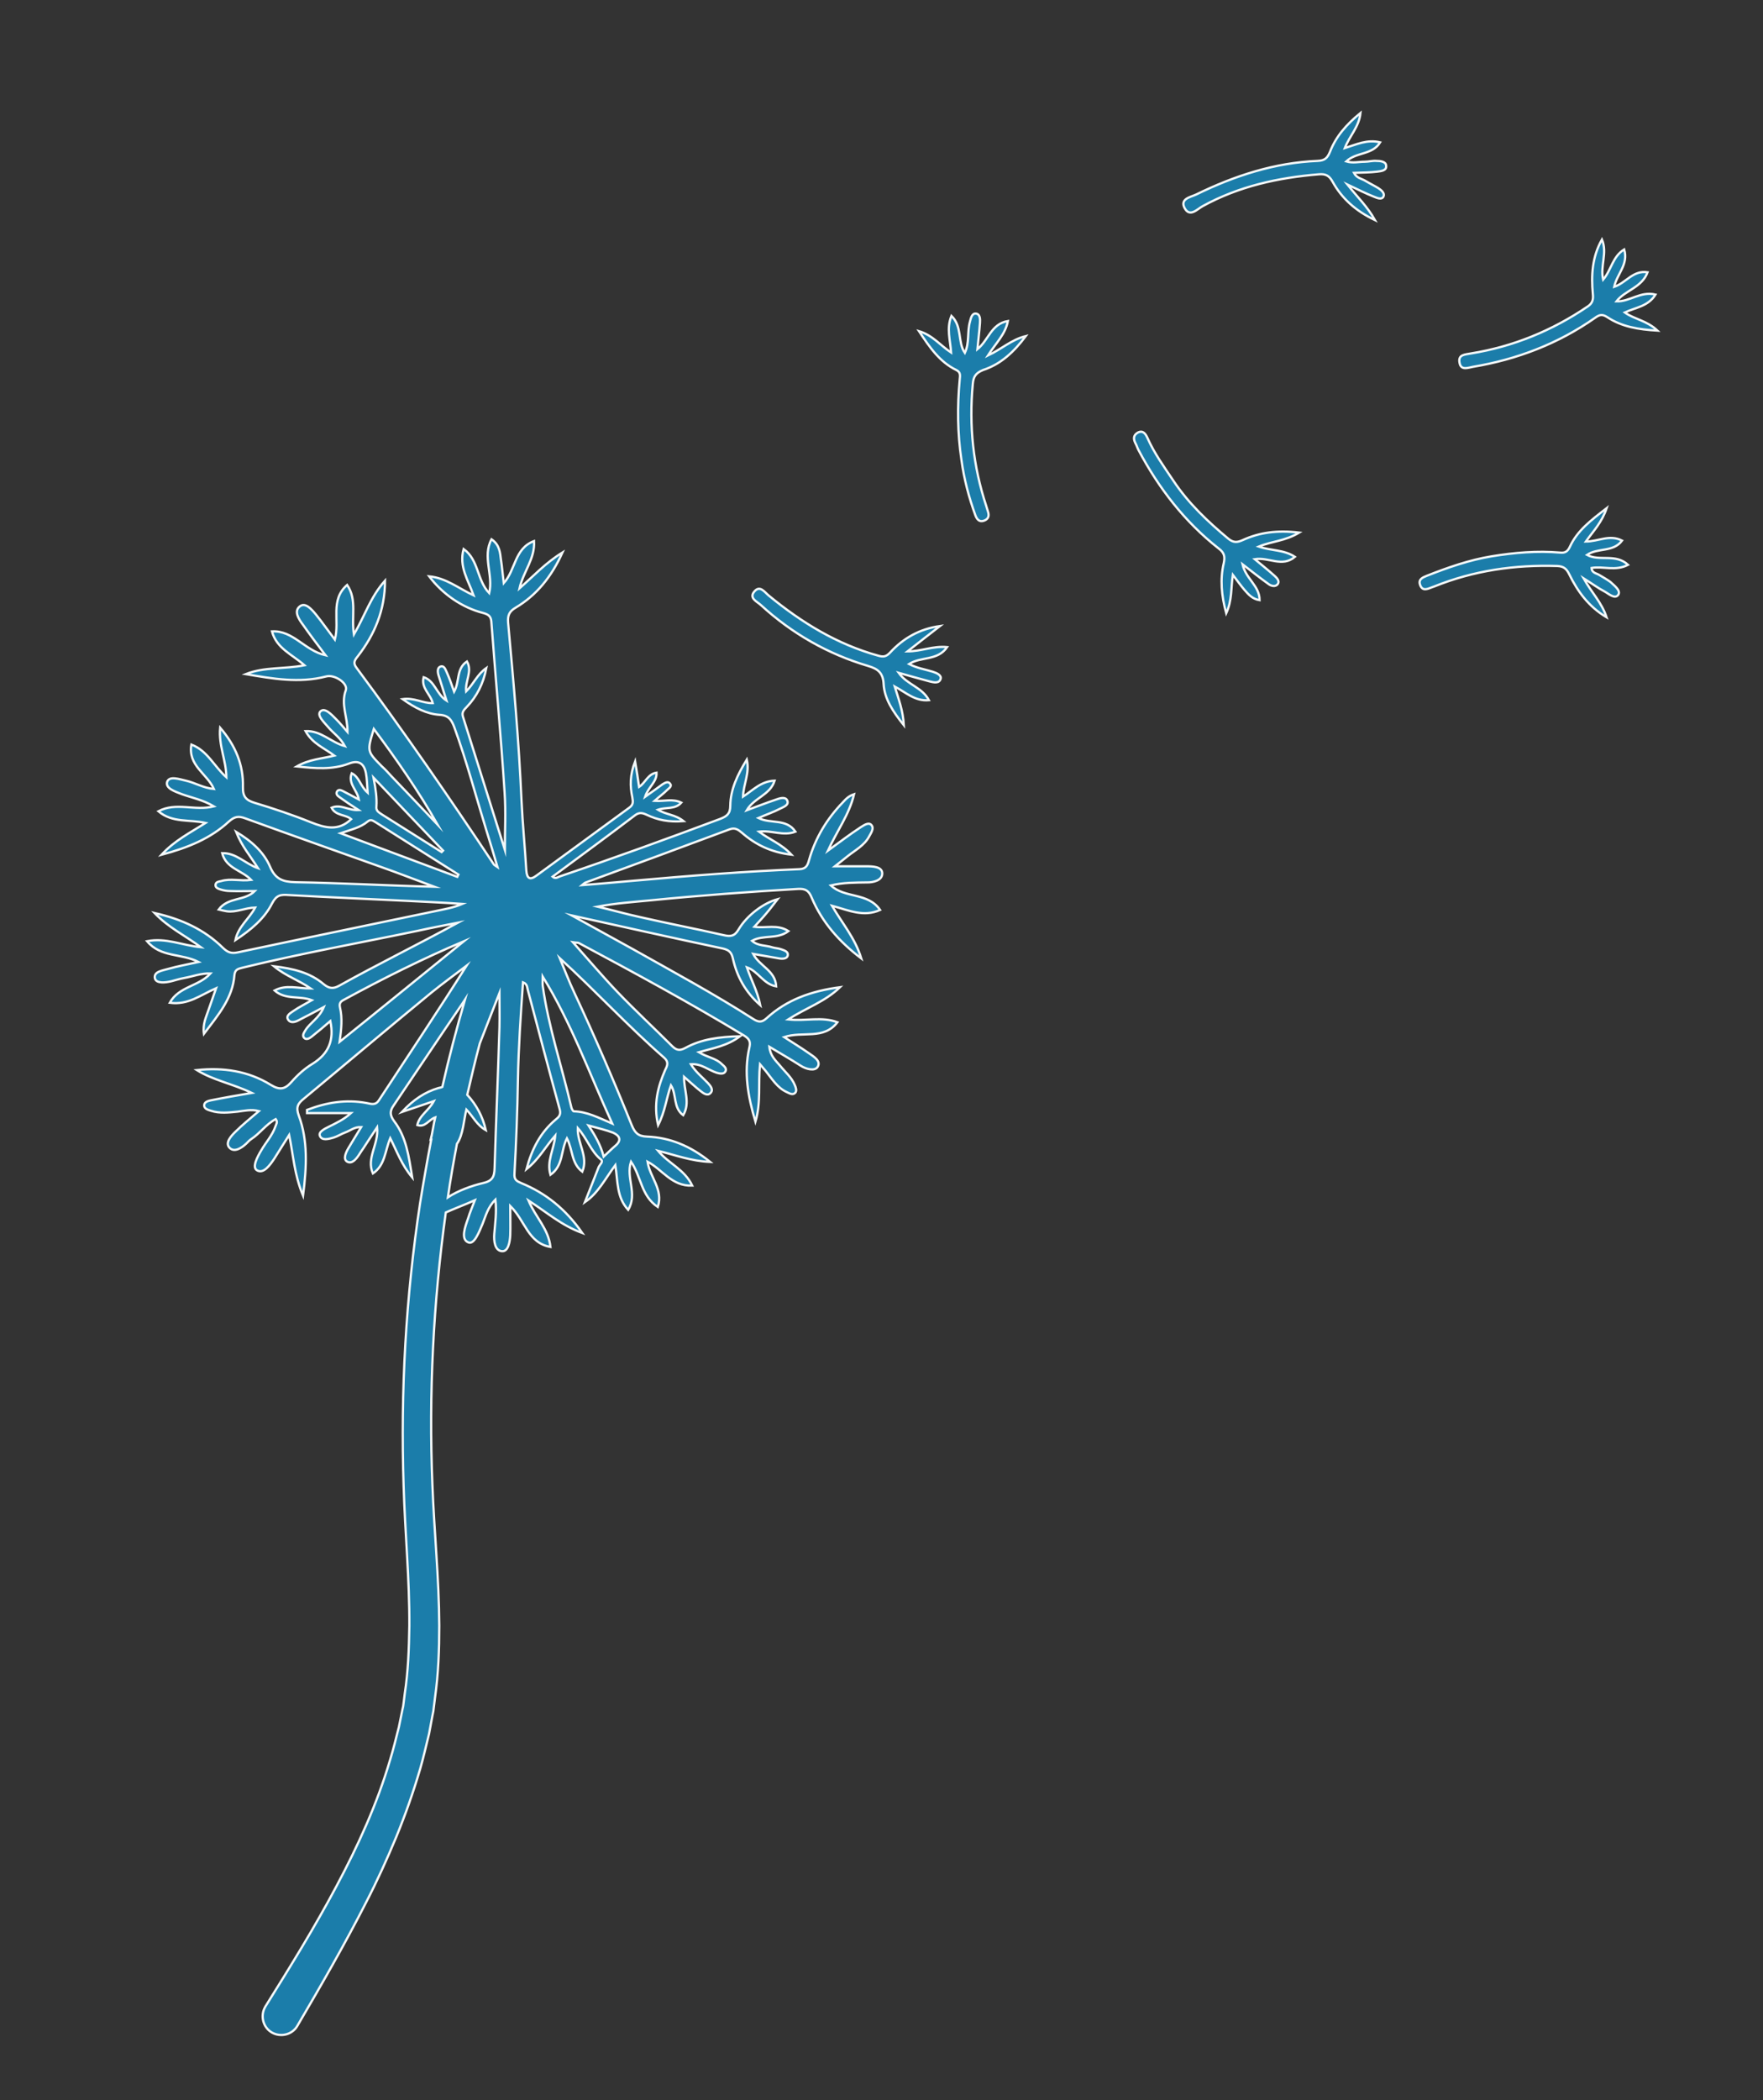 <?xml version="1.0" encoding="utf-8"?>
<!-- Generator: Adobe Illustrator 17.0.0, SVG Export Plug-In . SVG Version: 6.00 Build 0)  -->
<!DOCTYPE svg PUBLIC "-//W3C//DTD SVG 1.1//EN" "http://www.w3.org/Graphics/SVG/1.1/DTD/svg11.dtd">
<svg version="1.1" id="Layer_1" xmlns="http://www.w3.org/2000/svg" xmlns:xlink="http://www.w3.org/1999/xlink" x="0px" y="0px"
	 width="43.667px" height="52px" viewBox="0 0 43.667 52" enable-background="new 0 0 43.667 52" xml:space="preserve">
<rect x="0" y="0" width="43.667" height="52" fill="#333333" stroke="none"/>
<g id="MouseOff" transform="scale(1 -1)">
	<g id="Group">
		<path marker-end="none" marker-start="none" fill="#1B7DAA" stroke="#F4F9FA" stroke-width="0.056" stroke-miterlimit="10" d="
			M31.178-13.534c0.303-0.107,0.62-0.072,0.895-0.254c-0.318-0.269-0.648,0-0.995-0.058c0.177-0.147,0.338-0.274,0.495-0.416
			c0.055-0.049,0.126-0.128,0.077-0.197c-0.057-0.084-0.17-0.05-0.234,0c-0.197,0.141-0.394,0.296-0.641,0.487
			c0.084-0.368,0.423-0.529,0.423-0.889c-0.177,0.028-0.275,0.141-0.374,0.254c-0.092,0.107-0.176,0.226-0.289,0.374
			c-0.049-0.333-0.015-0.628-0.163-0.953c-0.121,0.446-0.154,0.839-0.063,1.235c0.035,0.163,0.021,0.261-0.121,0.367
			c-0.846,0.663-1.488,1.496-1.989,2.44c-0.028,0.05-0.041,0.107-0.07,0.157c-0.055,0.104-0.07,0.203,0.05,0.274
			c0.134,0.07,0.197-0.035,0.24-0.127c0.168-0.381,0.408-0.712,0.641-1.059c0.374-0.563,0.854-1.015,1.361-1.438
			c0.128-0.105,0.22-0.099,0.36-0.036c0.417,0.191,0.854,0.249,1.398,0.185C31.826-13.401,31.496-13.401,31.178-13.534z"/>
		<path marker-end="none" marker-start="none" fill="#1B7DAA" stroke="#F4F9FA" stroke-width="0.056" stroke-miterlimit="10" d="
			M34.105-4.251c-0.176-0.021-0.359-0.021-0.57-0.029c0.07-0.134,0.19-0.141,0.281-0.197c0.107-0.064,0.22-0.119,0.325-0.183
			c0.078-0.05,0.162-0.127,0.127-0.205c-0.043-0.092-0.163-0.035-0.232-0.008c-0.198,0.078-0.396,0.177-0.663,0.304
			c0.254-0.318,0.494-0.544,0.684-0.882c-0.487,0.232-0.826,0.544-1.051,0.952c-0.085,0.154-0.176,0.197-0.339,0.183
			c-1.01-0.084-1.982-0.296-2.879-0.789c-0.133-0.072-0.317-0.284-0.445-0.05c-0.127,0.232,0.149,0.275,0.283,0.338
			c0.953,0.466,1.948,0.79,3.012,0.833c0.177,0.008,0.24,0.072,0.304,0.225c0.148,0.382,0.408,0.678,0.755,0.961
			c-0.035-0.345-0.269-0.564-0.388-0.869c0.296,0.093,0.558,0.22,0.875,0.142c-0.19-0.316-0.587-0.234-0.839-0.472
			c0.162-0.049,0.31-0.008,0.457-0.008c0.099,0,0.192,0.029,0.29,0.021c0.092,0,0.232-0.014,0.24-0.113
			C34.353-4.229,34.205-4.237,34.105-4.251z"/>
		<path marker-end="none" marker-start="none" fill="#1B7DAA" stroke="#F4F9FA" stroke-width="0.056" stroke-miterlimit="10" d="
			M24.095-9.507c-0.098-1.03,0.008-2.038,0.332-3.019c0.014-0.043,0.029-0.092,0.041-0.133c0.036-0.107,0.023-0.192-0.098-0.235
			c-0.119-0.041-0.177,0.043-0.211,0.134c-0.162,0.445-0.283,0.904-0.345,1.369c-0.1,0.664-0.105,1.326-0.044,1.989
			c0.009,0.099,0.03,0.183-0.084,0.24C23.276-8.964,23.03-8.605,22.762-8.2c0.338-0.1,0.529-0.354,0.796-0.53
			c-0.02,0.31-0.121,0.592,0.008,0.909c0.275-0.268,0.147-0.649,0.332-0.917c0.119,0.254,0.055,0.522,0.127,0.776
			c0.021,0.084,0.049,0.203,0.141,0.198c0.113-0.008,0.113-0.142,0.106-0.234c-0.014-0.203-0.041-0.416-0.063-0.649
			c0.275,0.22,0.339,0.628,0.755,0.698c-0.063-0.33-0.296-0.543-0.495-0.854c0.347,0.163,0.587,0.396,0.939,0.481
			c-0.296-0.394-0.622-0.698-1.059-0.84C24.159-9.239,24.109-9.337,24.095-9.507z"/>
		<path marker-end="none" marker-start="none" fill="#1B7DAA" stroke="#F4F9FA" stroke-width="0.056" stroke-miterlimit="10" d="
			M41.054-8.187c-0.479,0.028-0.888,0.098-1.241,0.332c-0.127,0.084-0.197,0.064-0.304-0.014c-0.917-0.643-1.933-1.031-3.026-1.214
			c-0.119-0.021-0.298-0.098-0.332,0.099c-0.043,0.211,0.141,0.203,0.281,0.232c1.052,0.17,2.011,0.565,2.894,1.164
			c0.126,0.084,0.141,0.183,0.126,0.317c-0.041,0.452-0.02,0.904,0.226,1.341c0.141-0.333-0.049-0.656,0.029-0.995
			c0.205,0.24,0.232,0.57,0.522,0.749c0.112-0.376-0.183-0.608-0.247-0.926c0.296,0.099,0.465,0.417,0.826,0.36
			c-0.142-0.382-0.559-0.445-0.771-0.72c0.325-0.014,0.6,0.26,0.967,0.168c-0.182-0.295-0.494-0.318-0.761-0.443
			C40.476-7.905,40.786-7.933,41.054-8.187z"/>
		<path marker-end="none" marker-start="none" fill="#1B7DAA" stroke="#F4F9FA" stroke-width="0.056" stroke-miterlimit="10" d="
			M40.082-14.728c-0.085-0.119-0.24,0.029-0.345,0.085c-0.149,0.077-0.29,0.183-0.515,0.324c0.203-0.36,0.451-0.6,0.57-0.966
			c-0.451,0.268-0.72,0.649-0.924,1.064c-0.069,0.142-0.141,0.198-0.295,0.206c-1.052,0.034-2.075-0.113-3.054-0.509
			c-0.023-0.006-0.036-0.014-0.056-0.02c-0.113-0.044-0.234-0.099-0.29,0.063c-0.049,0.141,0.07,0.183,0.17,0.225
			c0.522,0.205,1.044,0.389,1.601,0.481c0.564,0.092,1.129,0.141,1.701,0.092c0.133-0.015,0.19,0.041,0.24,0.148
			c0.183,0.396,0.515,0.648,0.909,0.952c-0.119-0.353-0.332-0.571-0.515-0.826c0.31,0,0.585,0.183,0.897,0.023
			c-0.219-0.296-0.6-0.17-0.868-0.354c0.31-0.168,0.705,0.043,1.016-0.246c-0.311-0.163-0.614-0.028-0.903-0.077
			c0.006-0.128,0.121-0.128,0.197-0.178c0.092-0.055,0.182-0.105,0.269-0.168C39.982-14.5,40.152-14.621,40.082-14.728z"/>
		<path marker-end="none" marker-start="none" fill="#1B7DAA" stroke="#F4F9FA" stroke-width="0.056" stroke-miterlimit="10" d="
			M22.516-16.442c0.203-0.105,0.401-0.133,0.584-0.19c0.093-0.028,0.226-0.085,0.198-0.177c-0.036-0.121-0.17-0.09-0.275-0.063
			c-0.24,0.063-0.48,0.133-0.764,0.212c0.212-0.298,0.579-0.354,0.749-0.678c-0.345-0.029-0.556,0.183-0.847,0.339
			c0.098-0.318,0.205-0.594,0.226-0.959c-0.269,0.338-0.48,0.649-0.501,1.022c-0.014,0.276-0.141,0.374-0.382,0.445
			c-1,0.296-1.889,0.804-2.66,1.51c-0.09,0.084-0.301,0.169-0.161,0.333c0.141,0.168,0.254-0.015,0.359-0.1
			c0.813-0.669,1.693-1.206,2.709-1.487c0.128-0.036,0.197-0.029,0.296,0.077c0.325,0.353,0.726,0.585,1.235,0.656
			c-0.254-0.197-0.509-0.394-0.804-0.627c0.345,0,0.627,0.139,0.981,0.106C23.221-16.37,22.811-16.251,22.516-16.442z"/>
		<path marker-end="none" marker-start="none" fill="#1B7DAA" stroke="#F4F9FA" stroke-width="0.056" stroke-miterlimit="10" d="
			M21.852-21.628c0,0.169-0.232,0.178-0.402,0.178c-0.24,0-0.487,0-0.769,0c0.127,0.098,0.219,0.175,0.317,0.252
			c0.185,0.148,0.409,0.261,0.53,0.487c0.049,0.092,0.133,0.205,0.049,0.289c-0.072,0.07-0.191-0.021-0.261-0.063
			c-0.261-0.17-0.507-0.359-0.81-0.579c0.231,0.501,0.529,0.897,0.648,1.398c-0.133-0.043-0.205-0.121-0.275-0.198
			c-0.396-0.409-0.684-0.882-0.84-1.432c-0.035-0.127-0.07-0.22-0.24-0.226c-1.36-0.056-2.717-0.162-4.07-0.283
			c-0.423-0.035-0.847-0.078-1.312-0.112c0.05,0.041,0.065,0.056,0.078,0.061c1.193,0.438,2.385,0.875,3.577,1.321
			c0.134,0.049,0.212-0.008,0.304-0.085c0.338-0.296,0.727-0.486,1.227-0.543c-0.246,0.268-0.544,0.373-0.804,0.57
			c0.318,0.043,0.599-0.119,0.903,0c-0.226,0.333-0.608,0.185-0.917,0.338c0.197,0.087,0.367,0.142,0.529,0.227
			c0.084,0.043,0.24,0.09,0.183,0.211c-0.049,0.099-0.191,0.049-0.289,0.014c-0.226-0.077-0.445-0.162-0.712-0.26
			c0.19,0.318,0.578,0.374,0.69,0.733c-0.339-0.014-0.529-0.232-0.782-0.396c0.006,0.304,0.171,0.579,0.093,0.918
			c-0.234-0.382-0.404-0.741-0.409-1.143c0-0.198-0.085-0.261-0.247-0.325c-1.319-0.494-2.639-0.973-3.972-1.424
			c-0.057-0.021-0.112-0.07-0.183-0.008c0.684,0.507,1.369,1.008,2.046,1.523c0.107,0.078,0.185,0.056,0.29,0.008
			c0.268-0.127,0.549-0.185,0.909-0.156c-0.211,0.169-0.43,0.156-0.634,0.283c0.205,0.07,0.423,0,0.578,0.176
			c-0.219,0.105-0.416,0.028-0.663,0.043c0.127,0.113,0.226,0.183,0.311,0.269c0.043,0.043,0.133,0.092,0.07,0.162
			c-0.05,0.063-0.127,0.014-0.185-0.021c-0.127-0.092-0.252-0.185-0.43-0.31c0.077,0.246,0.296,0.367,0.283,0.599
			c-0.22-0.035-0.275-0.254-0.432-0.353c-0.028,0.197-0.055,0.374-0.098,0.634c-0.133-0.345-0.127-0.619-0.07-0.888
			c0.021-0.119,0.029-0.19-0.085-0.268c-0.761-0.558-1.523-1.115-2.286-1.672c-0.161-0.121-0.239-0.079-0.254,0.126
			c-0.034,0.579-0.092,1.15-0.119,1.729c-0.064,1.473-0.198,2.941-0.332,4.408c-0.014,0.176,0.028,0.276,0.183,0.367
			c0.521,0.31,0.889,0.762,1.164,1.369c-0.423-0.261-0.712-0.579-1.065-0.889c0.098,0.425,0.388,0.733,0.36,1.171
			c-0.487-0.182-0.452-0.711-0.75-1.042c-0.028,0.217-0.041,0.402-0.069,0.578c-0.023,0.177-0.029,0.367-0.234,0.509
			c-0.232-0.431,0.05-0.882-0.057-1.334c-0.31,0.324-0.254,0.819-0.634,1.093c-0.121-0.437,0.113-0.769,0.247-1.148
			c-0.376,0.175-0.678,0.43-1.1,0.471c0.33-0.438,0.816-0.776,1.34-0.908c0.162-0.044,0.197-0.107,0.203-0.256
			c0.105-1.395,0.234-2.786,0.325-4.183c0.034-0.494,0.006-0.986,0.006-1.423c-0.332,1.058-0.683,2.171-1.037,3.294
			c-0.035,0.112,0.023,0.168,0.092,0.24c0.247,0.259,0.411,0.57,0.487,0.966c-0.225-0.156-0.316-0.396-0.5-0.579
			c-0.029,0.261,0.161,0.494,0.02,0.741c-0.269-0.176-0.176-0.494-0.318-0.749c-0.063,0.177-0.112,0.325-0.176,0.467
			c-0.035,0.069-0.064,0.197-0.17,0.153c-0.078-0.034-0.063-0.147-0.034-0.232c0.062-0.191,0.119-0.381,0.19-0.607
			c-0.254,0.162-0.283,0.487-0.565,0.579c-0.07-0.269,0.17-0.417,0.226-0.642c-0.247-0.008-0.458,0.141-0.747,0.099
			c0.309-0.22,0.593-0.367,0.917-0.389c0.226-0.014,0.296-0.126,0.367-0.317c0.303-0.834,0.529-1.693,0.79-2.541
			c0.092-0.288,0.177-0.578,0.275-0.909c-0.063,0.043-0.084,0.049-0.09,0.064c-1.094,1.644-2.217,3.273-3.395,4.86
			c-0.092,0.119-0.064,0.183,0.023,0.289c0.422,0.544,0.677,1.149,0.677,1.876c-0.354-0.396-0.501-0.868-0.77-1.333
			c-0.07,0.443,0.084,0.86-0.168,1.227c-0.431-0.374-0.177-0.882-0.304-1.354c-0.176,0.232-0.318,0.437-0.473,0.627
			c-0.106,0.128-0.26,0.303-0.394,0.197c-0.156-0.119-0.029-0.317,0.078-0.457c0.168-0.24,0.345-0.474,0.558-0.755
			c-0.522,0.119-0.797,0.62-1.327,0.592c0.114-0.423,0.501-0.571,0.805-0.839c-0.501-0.099-0.995-0.036-1.454-0.219
			c0.663-0.113,1.32-0.232,1.991-0.058c0.205,0.058,0.55-0.168,0.486-0.344c-0.127-0.353,0.049-0.656,0.043-1.031
			c-0.092,0.107-0.183,0.218-0.283,0.318c-0.112,0.113-0.281,0.298-0.388,0.191c-0.098-0.099,0.099-0.275,0.198-0.394
			c0.126-0.148,0.295-0.255,0.409-0.466c-0.354,0.098-0.587,0.388-0.975,0.373c0.17-0.31,0.458-0.416,0.713-0.607
			c-0.318-0.078-0.628-0.092-0.932-0.268c0.466-0.05,0.882-0.085,1.291,0.07c0.234,0.092,0.374,0.014,0.423-0.232
			c0.028-0.142,0.028-0.298,0.043-0.487c-0.183,0.162-0.205,0.387-0.394,0.48c-0.1-0.254,0.133-0.409,0.176-0.649
			c-0.148,0.078-0.276,0.148-0.402,0.212c-0.044,0.021-0.099,0.041-0.134-0.008c-0.043-0.063,0.008-0.113,0.049-0.141
			c0.148-0.105,0.296-0.206,0.48-0.325c-0.254-0.014-0.445,0.156-0.669,0.058c0.105-0.206,0.352-0.163,0.486-0.284
			c-0.316-0.303-0.642-0.217-0.995-0.078c-0.458,0.185-0.923,0.34-1.39,0.481c-0.211,0.063-0.303,0.148-0.296,0.394
			c0.015,0.544-0.182,1.024-0.564,1.468c-0.043-0.438,0.149-0.804,0.154-1.227c-0.309,0.274-0.465,0.656-0.867,0.81
			c-0.09-0.522,0.388-0.718,0.558-1.1c-0.255,0.021-0.467,0.155-0.692,0.205c-0.162,0.035-0.409,0.128-0.466-0.029
			c-0.049-0.161,0.198-0.24,0.359-0.303c0.255-0.092,0.529-0.142,0.799-0.304c-0.473-0.121-0.932,0.114-1.375-0.121
			c0.35-0.295,0.767-0.197,1.169-0.289c-0.387-0.246-0.761-0.43-1.093-0.789c0.656,0.176,1.213,0.401,1.672,0.825
			c0.134,0.119,0.232,0.142,0.402,0.078c1.123-0.409,2.251-0.805,3.373-1.207c0.437-0.154,0.874-0.325,1.311-0.487
			c-1.164,0.029-2.306,0.093-3.449,0.113c-0.304,0.008-0.487,0.078-0.615,0.374c-0.154,0.365-0.451,0.636-0.846,0.874
			c0.142-0.359,0.354-0.599,0.544-0.902c-0.324,0.113-0.535,0.381-0.888,0.373c0.098-0.381,0.492-0.423,0.718-0.663
			c-0.268-0.035-0.507,0.043-0.741-0.028c-0.055-0.014-0.126-0.014-0.141-0.085c-0.013-0.084,0.07-0.106,0.134-0.127
			c0.07-0.021,0.148-0.035,0.225-0.035c0.205-0.008,0.411,0,0.614,0c-0.254-0.254-0.656-0.141-0.895-0.458
			c0.085-0.02,0.141-0.035,0.198-0.043c0.231-0.035,0.451,0.085,0.706,0.092C6.17-22.755,5.9-22.94,5.831-23.278
			c0.387,0.255,0.718,0.53,0.909,0.911c0.107,0.205,0.212,0.219,0.402,0.205c1.002-0.056,2.004-0.099,3.005-0.148
			c0.437-0.023,0.868-0.041,1.306-0.072c-0.226-0.098-0.46-0.133-0.686-0.182c-1.621-0.339-3.244-0.671-4.868-1.016
			c-0.162-0.036-0.254-0.008-0.373,0.106c-0.458,0.452-1.016,0.713-1.699,0.867c0.35-0.365,0.754-0.556,1.149-0.847
			c-0.466,0.044-0.86,0.241-1.334,0.149c0.339-0.409,0.847-0.296,1.277-0.515c-0.289-0.064-0.522-0.105-0.749-0.17
			c-0.141-0.043-0.373-0.064-0.332-0.24c0.036-0.127,0.262-0.105,0.417-0.064c0.105,0.029,0.205,0.058,0.31,0.078
			c0.211,0.036,0.409,0.121,0.649,0.112c-0.29-0.323-0.782-0.317-1.009-0.726c0.457-0.063,0.769,0.197,1.148,0.361
			c-0.069-0.205-0.133-0.374-0.19-0.543c-0.055-0.17-0.147-0.339-0.112-0.587c0.359,0.474,0.712,0.883,0.755,1.453
			c0.014,0.142,0.09,0.156,0.203,0.185c1.441,0.353,2.9,0.612,4.353,0.916c0.324,0.072,0.656,0.134,0.981,0.198
			c-0.981-0.535-1.974-1.022-2.941-1.56c-0.149-0.084-0.255-0.069-0.382,0.035c-0.339,0.29-0.755,0.388-1.235,0.446
			c0.289-0.24,0.607-0.339,0.911-0.55c-0.324,0-0.607,0.104-0.895-0.05c0.274-0.24,0.613-0.121,0.923-0.24
			c-0.168-0.098-0.317-0.17-0.458-0.268c-0.069-0.05-0.197-0.113-0.127-0.219c0.058-0.085,0.17-0.058,0.261-0.008
			c0.19,0.098,0.381,0.197,0.62,0.324c-0.113-0.275-0.345-0.388-0.458-0.578c-0.034-0.056-0.084-0.127-0.028-0.185
			c0.049-0.055,0.133-0.013,0.183,0.029c0.162,0.128,0.31,0.254,0.465,0.388c0.1-0.472-0.041-0.811-0.443-1.059
			c-0.197-0.119-0.376-0.283-0.522-0.451c-0.162-0.183-0.29-0.203-0.507-0.072c-0.558,0.347-1.186,0.438-1.835,0.368
			c0.409-0.254,0.889-0.339,1.361-0.565c-0.368-0.063-0.691-0.119-1.009-0.183c-0.07-0.014-0.17-0.041-0.17-0.127
			c0-0.084,0.099-0.112,0.17-0.133c0.219-0.07,0.437-0.043,0.656-0.021c0.17,0.021,0.347,0.064,0.53,0.014
			c-0.212-0.183-0.409-0.339-0.585-0.515c-0.107-0.105-0.255-0.267-0.148-0.388c0.119-0.133,0.303-0.014,0.43,0.107
			c0.035,0.034,0.063,0.069,0.106,0.098c0.22,0.141,0.374,0.373,0.614,0.5c0.057-0.077,0.006-0.133-0.008-0.182
			c-0.078-0.226-0.239-0.396-0.352-0.594c-0.092-0.153-0.234-0.416-0.106-0.492c0.162-0.098,0.323,0.127,0.43,0.289
			c0.113,0.183,0.232,0.367,0.368,0.585c0.104-0.501,0.126-0.981,0.344-1.502c0.093,0.727,0.121,1.368-0.105,1.982
			c-0.078,0.211-0.021,0.303,0.128,0.422c1.058,0.877,2.101,1.758,3.159,2.626c0.284,0.231,0.579,0.443,0.868,0.663
			c-0.712-1.129-1.446-2.223-2.171-3.331c-0.085-0.133-0.191-0.09-0.304-0.069c-0.515,0.098-1.002,0.012-1.476-0.17
			c0-0.029,0-0.05,0-0.079h1.088c-0.176-0.161-0.367-0.246-0.55-0.338c-0.099-0.049-0.261-0.127-0.22-0.225
			c0.05-0.128,0.22-0.078,0.339-0.044c0.099,0.03,0.191,0.092,0.29,0.128c0.119,0.041,0.225,0.141,0.394,0.133
			c-0.119-0.197-0.225-0.367-0.324-0.535c-0.056-0.099-0.127-0.255-0.028-0.318c0.119-0.072,0.225,0.056,0.295,0.162
			c0.035,0.056,0.072,0.112,0.113,0.17c0.099,0.154,0.203,0.31,0.339,0.516c0.043-0.432-0.275-0.755-0.105-1.144
			c0.303,0.205,0.296,0.55,0.43,0.874c0.17-0.338,0.283-0.663,0.544-0.972c-0.085,0.529-0.148,1.001-0.445,1.389
			c-0.113,0.155-0.113,0.254-0.015,0.394c0.573,0.848,1.137,1.694,1.714,2.539c0.015,0.021,0.036,0.05,0.05,0.072
			c-0.205-0.712-0.396-1.432-0.558-2.153c-0.029-0.014-0.063-0.02-0.099-0.028c-0.33-0.098-0.613-0.283-0.903-0.593
			c0.296,0.099,0.522,0.177,0.791,0.269c-0.128-0.24-0.36-0.353-0.409-0.593c0.198-0.064,0.281,0.134,0.443,0.19
			c-0.034-0.133-0.078-0.437-0.112-0.556c0.006,0,0.006,0.006,0.014,0.006c-0.099-0.521-0.191-1.044-0.275-1.566
			c-0.353-2.313-0.487-4.663-0.409-7.006c0.035-1.17,0.148-2.328,0.142-3.464c-0.009-0.57-0.029-1.128-0.114-1.685L10-42.142
			l-0.014-0.106c-0.006-0.035-0.014-0.072-0.023-0.106L9.88-42.762c-0.07-0.275-0.134-0.544-0.219-0.818
			c-0.318-1.081-0.79-2.117-1.328-3.126c-0.535-1.009-1.142-1.989-1.756-2.972c0,0-0.008-0.005-0.008-0.014
			c-0.127-0.217-0.056-0.507,0.162-0.634c0.22-0.127,0.509-0.056,0.634,0.163c0.587,1,1.173,2.017,1.708,3.068
			c0.269,0.521,0.515,1.065,0.741,1.608c0.226,0.551,0.423,1.109,0.593,1.687c0.084,0.289,0.148,0.579,0.22,0.868l0.083,0.445
			c0.008,0.035,0.015,0.07,0.023,0.113l0.014,0.113l0.028,0.226c0.084,0.592,0.105,1.192,0.105,1.783
			c-0.006,1.186-0.127,2.342-0.17,3.493c-0.092,2.251,0.023,4.509,0.332,6.737c0.22,0.099,0.487,0.198,0.72,0.303
			c-0.063-0.168-0.127-0.309-0.168-0.45c-0.072-0.205-0.191-0.516,0.006-0.594c0.148-0.063,0.268,0.261,0.353,0.46
			c0.079,0.197,0.127,0.409,0.318,0.599c0.035-0.318-0.008-0.585-0.028-0.847c-0.014-0.185,0.014-0.416,0.19-0.43
			c0.156-0.014,0.197,0.232,0.205,0.394c0.008,0.219,0,0.438,0,0.726c0.374-0.367,0.437-0.917,0.996-1.015
			c-0.05,0.451-0.368,0.733-0.544,1.15c0.451-0.29,0.811-0.614,1.333-0.805c-0.416,0.599-0.909,0.987-1.51,1.235
			c-0.113,0.05-0.183,0.078-0.17,0.24c0.043,0.769,0.072,1.545,0.085,2.313c0.014,0.805,0.07,1.61,0.126,2.42
			c0.114-0.043,0.1-0.133,0.121-0.197c0.261-0.988,0.522-1.976,0.79-2.956c0.036-0.141-0.035-0.191-0.119-0.261
			c-0.359-0.31-0.571-0.705-0.706-1.213c0.31,0.247,0.466,0.551,0.713,0.833c-0.029-0.345-0.22-0.628-0.119-0.973
			c0.323,0.226,0.252,0.599,0.408,0.903c0.148-0.283,0.106-0.62,0.381-0.826c0.156,0.381-0.127,0.698-0.112,1.08
			c0.231-0.254,0.323-0.579,0.578-0.782c0.057-0.05-0.029-0.121-0.058-0.177c-0.111-0.289-0.231-0.586-0.344-0.875
			c0.332,0.226,0.501,0.579,0.754,0.918c0.064-0.409,0.029-0.798,0.318-1.108c0.24,0.396-0.063,0.796,0.07,1.192
			c0.255-0.367,0.247-0.847,0.664-1.122c0.141,0.437-0.197,0.735-0.255,1.122c0.367-0.19,0.6-0.614,1.108-0.593
			c-0.19,0.403-0.584,0.544-0.847,0.862c0.437-0.107,0.819-0.255,1.291-0.275c-0.486,0.394-0.995,0.605-1.566,0.627
			c-0.219,0.009-0.296,0.092-0.374,0.276c-0.445,1.106-0.917,2.2-1.425,3.287c-0.133,0.281-0.24,0.571-0.359,0.854
			c0.889-0.813,1.693-1.687,2.582-2.462c0.119-0.105,0.085-0.192,0.028-0.304c-0.182-0.417-0.295-0.847-0.176-1.369
			c0.176,0.345,0.205,0.671,0.318,0.988c0.148-0.234,0.049-0.551,0.304-0.741c0.183,0.316,0.014,0.613,0.021,0.952
			c0.154-0.133,0.281-0.254,0.416-0.359c0.063-0.05,0.161-0.119,0.232-0.05c0.092,0.084,0.008,0.183-0.057,0.254
			c-0.141,0.148-0.304,0.275-0.423,0.466c0.261,0.021,0.437-0.148,0.643-0.212c0.069-0.02,0.17-0.041,0.211,0.029
			c0.05,0.085-0.041,0.141-0.092,0.191c-0.142,0.141-0.354,0.162-0.564,0.289c0.367,0.107,0.698,0.154,1.022,0.396
			c-0.522-0.014-0.96-0.072-1.355-0.289c-0.134-0.072-0.217-0.064-0.324,0.041c-0.451,0.451-0.917,0.883-1.355,1.34
			c-0.365,0.382-0.711,0.791-1.106,1.235c0.098-0.015,0.126-0.006,0.148-0.02c1.375-0.735,2.752-1.482,4.084-2.286
			c0.154-0.093,0.17-0.17,0.134-0.318c-0.134-0.6-0.035-1.184,0.154-1.82c0.142,0.486,0.064,0.924,0.113,1.424
			c0.084-0.098,0.113-0.133,0.142-0.168c0.154-0.192,0.288-0.417,0.521-0.522c0.064-0.029,0.148-0.085,0.212-0.015
			c0.041,0.05,0.014,0.128-0.014,0.191c-0.078,0.191-0.24,0.324-0.367,0.481c-0.107,0.126-0.24,0.24-0.262,0.465
			c0.284-0.17,0.53-0.311,0.77-0.465c0.141-0.093,0.352-0.142,0.423-0.036c0.098,0.148-0.099,0.261-0.219,0.345
			c-0.191,0.134-0.388,0.254-0.608,0.396c0.46,0.154,0.975-0.078,1.32,0.367c-0.388,0.148-0.776,0.021-1.221,0.07
			c0.452,0.29,0.911,0.437,1.285,0.798c-0.712-0.093-1.32-0.31-1.821-0.77c-0.119-0.106-0.197-0.098-0.323-0.02
			c-0.967,0.62-1.977,1.164-2.978,1.728c-0.495,0.275-0.988,0.543-1.523,0.839c1.276-0.281,2.503-0.558,3.738-0.818
			c0.156-0.036,0.22-0.092,0.255-0.254c0.099-0.437,0.303-0.819,0.677-1.15c-0.07,0.347-0.227,0.628-0.332,0.938
			c0.283-0.099,0.408-0.417,0.726-0.472c-0.02,0.394-0.409,0.494-0.571,0.804c0.24-0.043,0.446-0.077,0.649-0.113
			c0.084-0.014,0.183-0.006,0.206,0.064c0.028,0.106-0.079,0.133-0.156,0.162c-0.072,0.028-0.156,0.028-0.226,0.05
			c-0.162,0.055-0.353,0.028-0.501,0.161c0.281,0.156,0.627,0.029,0.903,0.24c-0.276,0.178-0.558,0.064-0.846,0.107
			c0.105,0.119,0.205,0.219,0.296,0.33c0.092,0.107,0.176,0.22,0.281,0.354c-0.345-0.093-0.755-0.396-0.966-0.749
			c-0.099-0.17-0.198-0.182-0.373-0.141c-0.684,0.156-1.376,0.289-2.061,0.445c-0.354,0.077-0.705,0.177-1.059,0.26
			c0.446,0.085,0.883,0.114,1.312,0.156c1.221,0.121,2.442,0.212,3.662,0.283c0.176,0.008,0.26-0.043,0.33-0.219
			c0.255-0.6,0.671-1.08,1.228-1.503c-0.154,0.507-0.472,0.868-0.726,1.305c0.414-0.112,0.782-0.289,1.192-0.104
			c-0.304,0.442-0.869,0.281-1.221,0.607c0.31,0.075,0.6,0.07,0.889,0.075C21.626-21.854,21.852-21.803,21.852-21.628z
			 M9.252-19.256c0.613-0.642,1.164-1.227,1.722-1.806l-0.036-0.036c-0.494,0.311-0.987,0.622-1.482,0.933
			c-0.069,0.049-0.148,0.083-0.133,0.197C9.337-19.756,9.308-19.553,9.252-19.256z M9.259-18.049
			c0.585-0.784,1.114-1.554,1.581-2.371c-0.381,0.403-0.762,0.797-1.144,1.199c-0.078,0.085-0.154,0.17-0.24,0.247
			C9.089-18.601,9.089-18.607,9.259-18.049z M11.326-21.712c-0.944,0.354-1.89,0.706-2.892,1.08
			c0.268,0.092,0.494,0.141,0.671,0.289c0.084,0.07,0.141,0.014,0.203-0.02c0.686-0.432,1.363-0.862,2.046-1.292L11.326-21.712z
			 M8.412-25.796c0.043,0.317,0.072,0.585,0.008,0.854c-0.021,0.098,0.014,0.141,0.092,0.183c0.973,0.529,1.961,1.022,2.978,1.453
			C10.48-24.124,9.465-24.951,8.412-25.796z M12.371-25.429c-0.035-1.164-0.085-2.328-0.121-3.499
			c-0.006-0.212-0.056-0.316-0.289-0.367c-0.275-0.064-0.622-0.19-0.868-0.353c0.064,0.445,0.141,0.882,0.225,1.326
			c0.156,0.219,0.171,0.607,0.234,0.848c0.17-0.177,0.261-0.389,0.481-0.51c-0.079,0.345-0.235,0.629-0.46,0.875
			c0.098,0.423,0.197,0.847,0.31,1.27c0.162,0.417,0.324,0.833,0.487,1.25C12.371-24.873,12.377-25.154,12.371-25.429z
			 M15.241-28.371c-0.092-0.078-0.182-0.17-0.289-0.268c-0.07,0.274-0.203,0.507-0.373,0.769c0.232-0.064,0.422-0.107,0.607-0.177
			C15.341-28.117,15.41-28.229,15.241-28.371z M15.164-27.821c-0.345,0.148-0.628,0.296-0.952,0.303
			c-0.021,0-0.058,0.072-0.064,0.113c-0.232,1.002-0.564,1.976-0.706,2.998c-0.006,0.058,0,0.113,0,0.227
			C14.154-25.338,14.593-26.572,15.164-27.821z"/>
	</g>
</g>
</svg>
